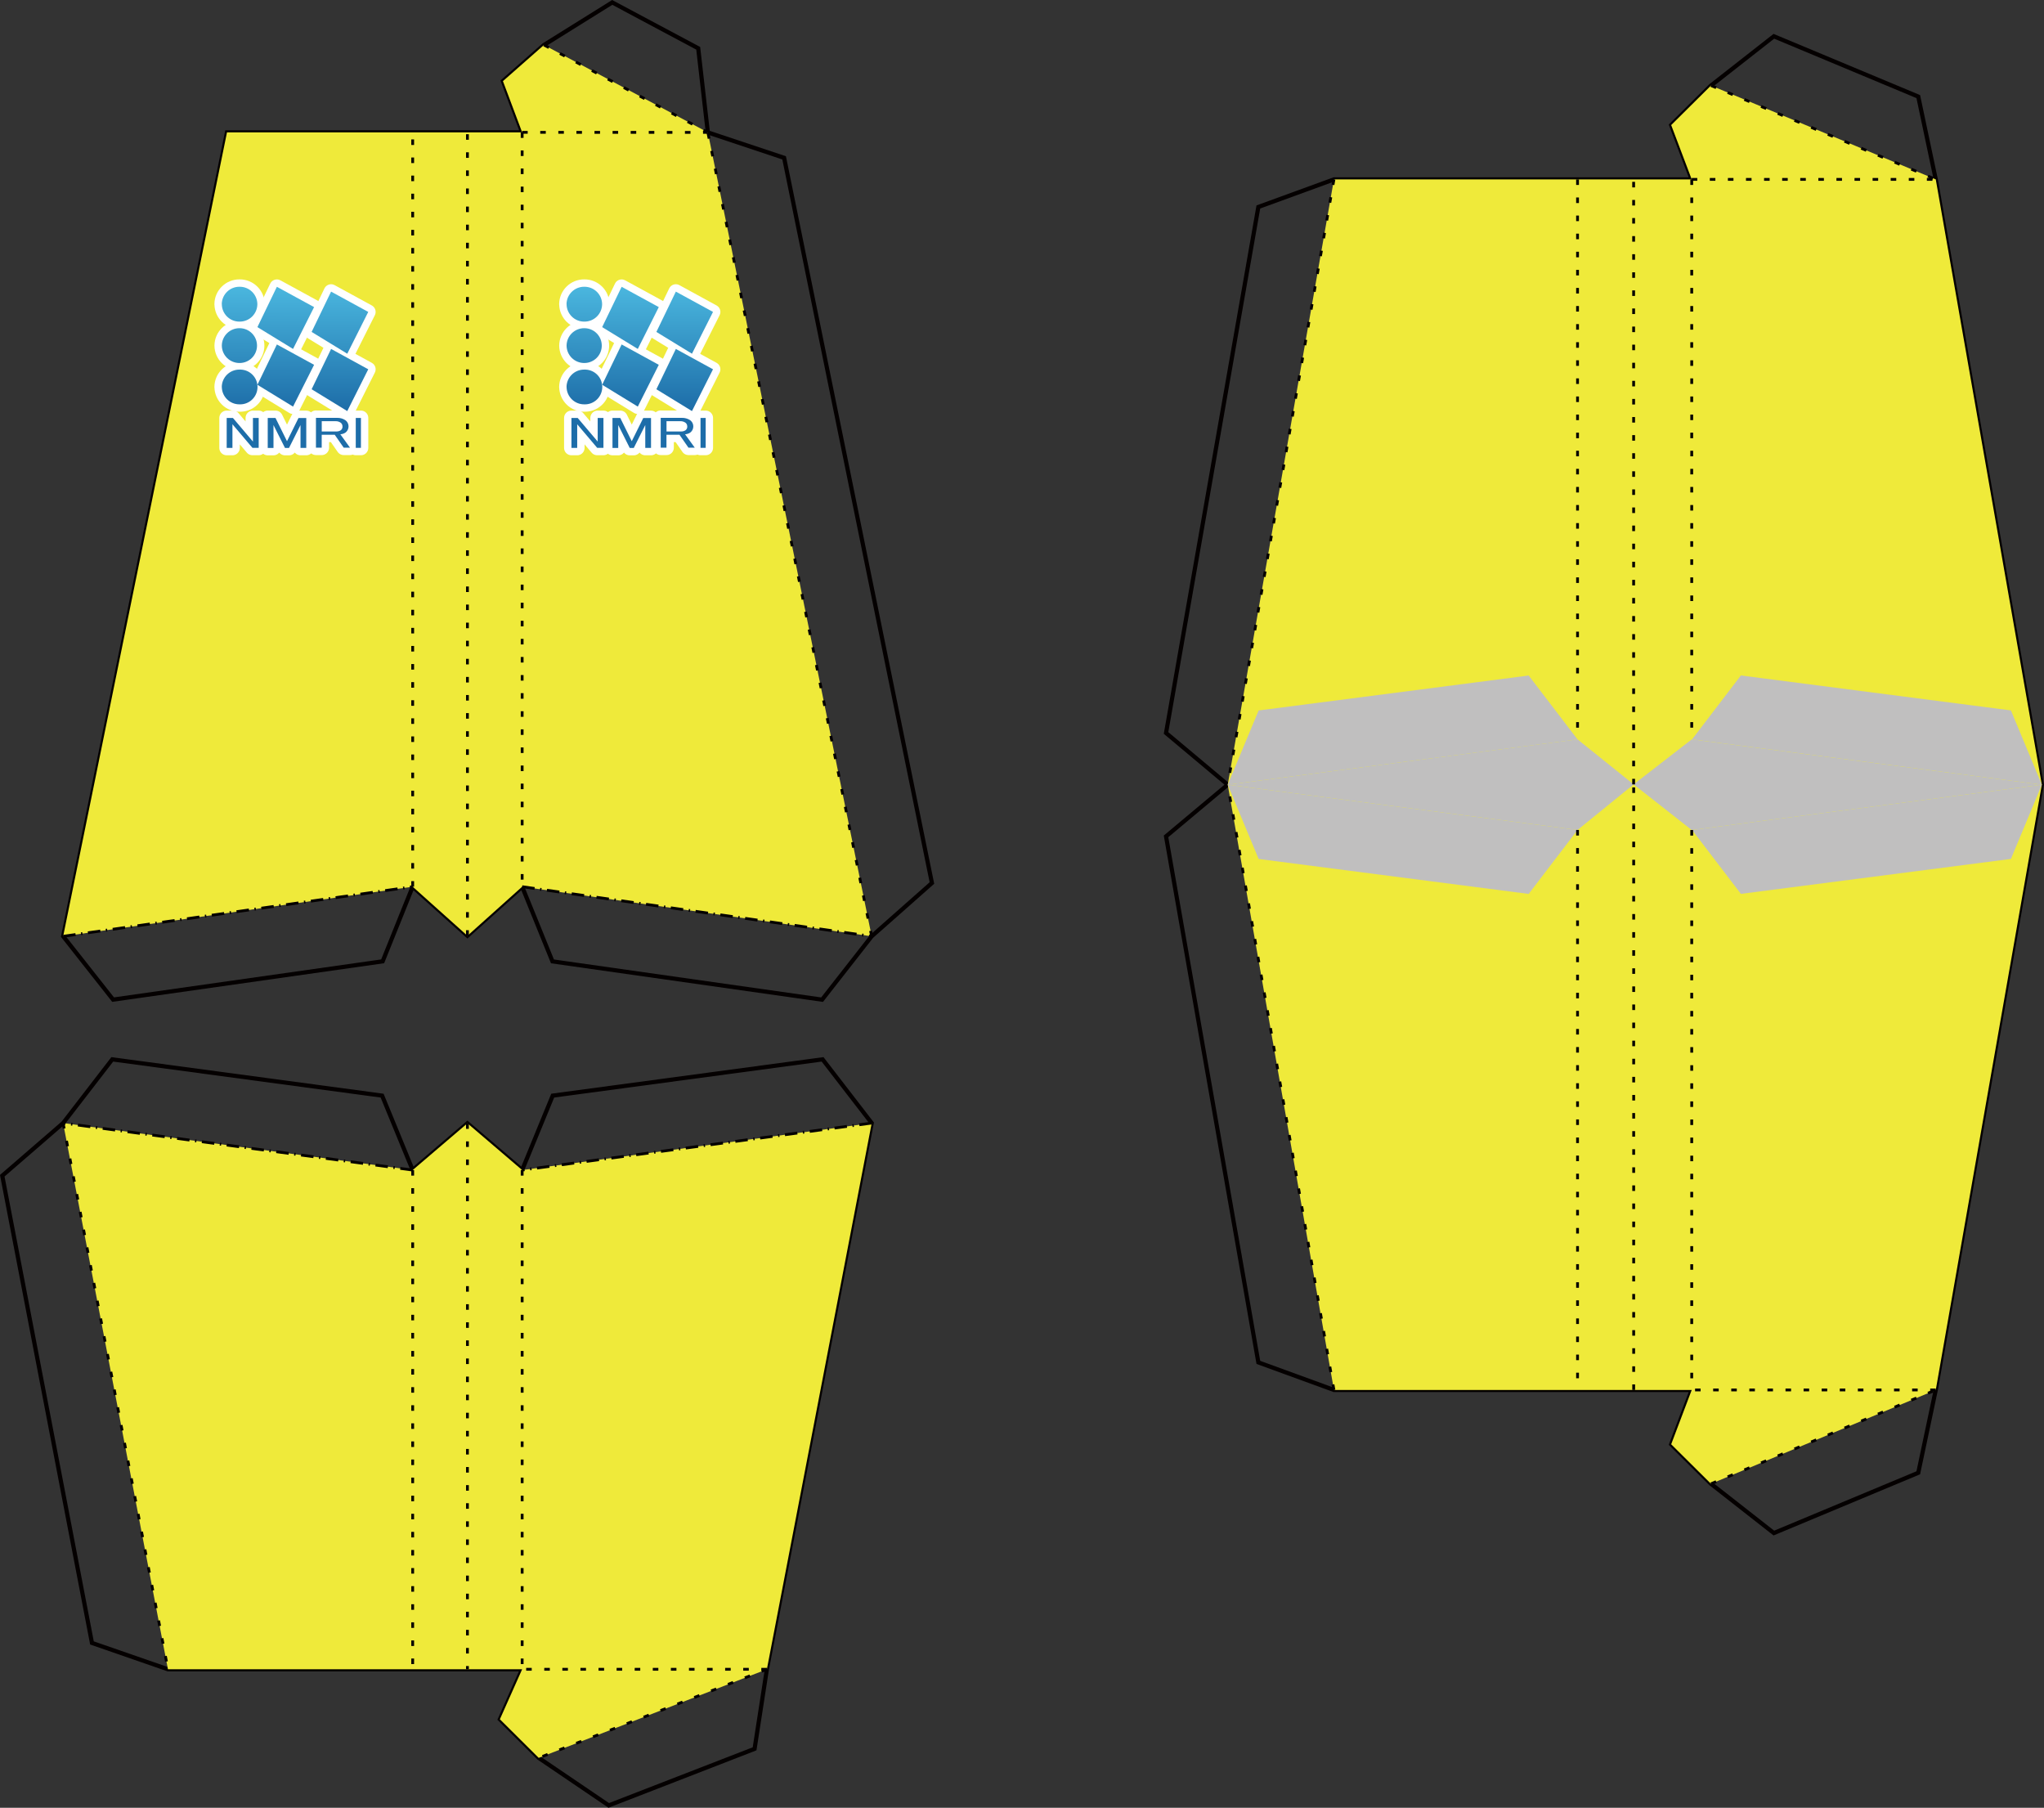 <?xml version="1.0" encoding="UTF-8"?>
<svg id="_レイヤー_2" data-name="レイヤー 2" xmlns="http://www.w3.org/2000/svg" xmlns:xlink="http://www.w3.org/1999/xlink" viewBox="0 0 415.85 367.73">
  <rect x="0" y="0" width="415.85" height="367.73" fill="#333333" stroke="none"/>
  <defs>
    <style>
      .cls-1 {
        fill: #efea3a;
      }

      .cls-1, .cls-2, .cls-3, .cls-4, .cls-5, .cls-6, .cls-7, .cls-8, .cls-9, .cls-10, .cls-11, .cls-12, .cls-13, .cls-14, .cls-15, .cls-16, .cls-17 {
        stroke-width: 0px;
      }

      .cls-2 {
        fill: url(#_名称未設定グラデーション_7-12);
      }

      .cls-3 {
        fill: url(#_名称未設定グラデーション_7-4);
      }

      .cls-4 {
        fill: #1d6da9;
      }

      .cls-5 {
        fill: url(#_名称未設定グラデーション_7-9);
      }

      .cls-6 {
        fill: url(#_名称未設定グラデーション_7-5);
      }

      .cls-7 {
        fill: url(#_名称未設定グラデーション_7-11);
      }

      .cls-8 {
        fill: url(#_名称未設定グラデーション_7-3);
      }

      .cls-9 {
        fill: url(#_名称未設定グラデーション_7-6);
      }

      .cls-18 {
        stroke-width: .85px;
      }

      .cls-18, .cls-19, .cls-20 {
        stroke: #040000;
        stroke-miterlimit: 10;
      }

      .cls-18, .cls-19, .cls-20, .cls-21 {
        fill: none;
      }

      .cls-10 {
        fill: url(#_名称未設定グラデーション_7-10);
      }

      .cls-11 {
        fill: url(#_名称未設定グラデーション_7-14);
      }

      .cls-12 {
        fill: url(#_名称未設定グラデーション_7);
      }

      .cls-13 {
        fill: url(#_名称未設定グラデーション_7-13);
      }

      .cls-14 {
        fill: url(#_名称未設定グラデーション_7-7);
      }

      .cls-15 {
        fill: url(#_名称未設定グラデーション_7-8);
      }

      .cls-16 {
        fill: url(#_名称未設定グラデーション_7-2);
      }

      .cls-19 {
        stroke-dasharray: 0 0 1.13 2.55;
      }

      .cls-19, .cls-20 {
        stroke-width: .57px;
      }

      .cls-20 {
        stroke-dasharray: 0 0 0 0 2.55 1.13 .28 1.13;
      }

      .cls-17 {
        fill: #c0bfbf;
      }

      .cls-21 {
        stroke: #fff;
        stroke-linecap: round;
        stroke-linejoin: round;
        stroke-width: 3px;
      }
    </style>
    <linearGradient id="_名称未設定グラデーション_7" data-name="名称未設定グラデーション 7" x1="270.04" y1="828.34" x2="269.9" y2="803.36" gradientTransform="translate(-221.16 886.81) scale(1 -1)" gradientUnits="userSpaceOnUse">
      <stop offset="0" stop-color="#4ab6de"/>
      <stop offset="1" stop-color="#1d6da8"/>
    </linearGradient>
    <linearGradient id="_名称未設定グラデーション_7-2" data-name="名称未設定グラデーション 7" x1="269.93" y1="828.34" x2="269.78" y2="803.36" xlink:href="#_名称未設定グラデーション_7"/>
    <linearGradient id="_名称未設定グラデーション_7-3" data-name="名称未設定グラデーション 7" x1="269.94" y1="828.34" x2="269.8" y2="803.36" xlink:href="#_名称未設定グラデーション_7"/>
    <linearGradient id="_名称未設定グラデーション_7-4" data-name="名称未設定グラデーション 7" x1="290.36" y1="828.3" x2="290.21" y2="803.35" xlink:href="#_名称未設定グラデーション_7"/>
    <linearGradient id="_名称未設定グラデーション_7-5" data-name="名称未設定グラデーション 7" x1="279.33" y1="828.32" x2="279.18" y2="803.37" xlink:href="#_名称未設定グラデーション_7"/>
    <linearGradient id="_名称未設定グラデーション_7-6" data-name="名称未設定グラデーション 7" x1="279.4" y1="828.3" x2="279.25" y2="803.35" xlink:href="#_名称未設定グラデーション_7"/>
    <linearGradient id="_名称未設定グラデーション_7-7" data-name="名称未設定グラデーション 7" x1="290.43" y1="828.29" x2="290.28" y2="803.34" xlink:href="#_名称未設定グラデーション_7"/>
    <linearGradient id="_名称未設定グラデーション_7-8" data-name="名称未設定グラデーション 7" x1="340.18" y1="828.34" x2="340.04" y2="803.36" xlink:href="#_名称未設定グラデーション_7"/>
    <linearGradient id="_名称未設定グラデーション_7-9" data-name="名称未設定グラデーション 7" x1="340.07" y1="828.34" x2="339.92" y2="803.36" xlink:href="#_名称未設定グラデーション_7"/>
    <linearGradient id="_名称未設定グラデーション_7-10" data-name="名称未設定グラデーション 7" x1="340.08" y1="828.34" x2="339.93" y2="803.36" xlink:href="#_名称未設定グラデーション_7"/>
    <linearGradient id="_名称未設定グラデーション_7-11" data-name="名称未設定グラデーション 7" x1="360.5" y1="828.3" x2="360.35" y2="803.35" xlink:href="#_名称未設定グラデーション_7"/>
    <linearGradient id="_名称未設定グラデーション_7-12" data-name="名称未設定グラデーション 7" x1="349.47" y1="828.32" x2="349.32" y2="803.37" xlink:href="#_名称未設定グラデーション_7"/>
    <linearGradient id="_名称未設定グラデーション_7-13" data-name="名称未設定グラデーション 7" x1="349.54" y1="828.3" x2="349.39" y2="803.35" xlink:href="#_名称未設定グラデーション_7"/>
    <linearGradient id="_名称未設定グラデーション_7-14" data-name="名称未設定グラデーション 7" x1="360.57" y1="828.29" x2="360.42" y2="803.34" xlink:href="#_名称未設定グラデーション_7"/>
  </defs>
  <g id="_切り取り線" data-name="切り取り線">
    <polygon class="cls-18" points="101.7 349.73 106.23 339.56 95.1 339.56 83.96 339.56 34.17 339.56 18.71 334.2 .46 239.16 12.84 228.45 22.84 215.49 77.74 222.87 83.96 238.01 95.1 228.5 106.23 238.01 112.45 222.87 167.35 215.49 177.35 228.45 156.02 339.56 153.52 355.74 123.85 367.25 109.6 357.58 101.7 349.73"/>
    <polygon class="cls-18" points="393.83 36.49 390.27 19.65 360.89 7.38 348.1 17.4 340 25.44 344.18 36.49 332.37 36.49 320.95 36.49 271.39 36.49 256.01 42.1 237.23 149.1 249.78 159.62 237.23 170.13 256.01 277.13 271.39 282.74 320.95 282.74 332.37 282.74 344.18 282.74 340 293.79 348.1 301.83 360.89 311.85 390.27 299.59 393.83 282.74 415.41 159.62 393.83 36.49"/>
    <polyline class="cls-18" points="144.01 26.93 159.53 32.11 189.6 179.62 177.34 190.46 167.25 203.35 112.4 195.56 106.23 180.37 95.1 190.35 83.96 180.37 77.85 195.55 23.01 203.34 12.85 190.46 46.18 26.93 83.96 26.92 95.1 26.92 106.23 26.92 102.32 16.5 110.67 9.15 124.56 .49 142.05 9.82 144.01 26.93"/>
  </g>
  <g id="_グラフィック_カラー" data-name="グラフィック・カラー">
    <polyline class="cls-1" points="144.01 26.93 177.34 190.46 106.23 180.37 95.1 190.35 83.96 180.37 12.85 190.46 46.18 26.93 83.96 26.92 95.1 26.92 106.23 26.92 102.32 16.5 110.67 9.15 144.01 26.93"/>
    <polygon class="cls-1" points="101.7 349.73 106.23 339.56 95.1 339.56 83.96 339.56 34.17 339.56 12.84 228.45 83.96 238.01 95.1 228.5 106.23 238.01 177.35 228.45 156.02 339.56 109.6 357.58 101.7 349.73"/>
    <g>
      <polygon class="cls-1" points="393.83 36.49 348.1 17.4 340 25.44 344.18 36.49 332.37 36.49 320.95 36.49 271.39 36.49 249.78 159.62 271.39 282.74 320.95 282.74 332.37 282.74 344.18 282.74 340 293.79 348.1 301.83 393.83 282.74 415.41 159.62 393.83 36.49"/>
      <g>
        <polygon class="cls-17" points="415.41 159.62 344.18 150.4 332.36 159.56 320.95 150.4 249.78 159.62 320.95 168.83 332.36 159.56 344.18 168.84 415.41 159.62"/>
        <polyline class="cls-17" points="344.25 168.83 354.18 181.83 409.12 174.72 415.41 159.62"/>
        <polyline class="cls-17" points="344.25 150.4 354.18 137.4 409.12 144.51 415.41 159.62"/>
        <polyline class="cls-17" points="320.95 168.83 311.01 181.84 256.07 174.73 249.78 159.62"/>
        <polyline class="cls-17" points="320.95 150.41 311.01 137.41 256.07 144.52 249.78 159.62"/>
      </g>
    </g>
  </g>
  <g id="_グラフィック_文字等" data-name="グラフィック・文字等">
    <g>
      <g>
        <g>
          <path class="cls-21" d="M45.13,78.72c.02,1.97,1.64,3.56,3.62,3.53,1.95.06,3.58-1.47,3.64-3.43.06-1.95-1.47-3.58-3.43-3.64-.07,0-.15,0-.22,0-1.98-.02-3.6,1.56-3.62,3.54h0Z"/>
          <path class="cls-21" d="M45.13,61.87c.01,1.98,1.63,3.57,3.6,3.55,0,0,0,0,.01,0,1.98.02,3.6-1.56,3.62-3.54,0,0,0,0,0-.01-.02-1.98-1.64-3.56-3.62-3.54h0c-1.98-.02-3.6,1.56-3.62,3.54h0Z"/>
          <path class="cls-21" d="M45.13,70.3c.02,1.98,1.64,3.56,3.62,3.54,0,0,0,0,0,0,1.96,0,3.54-1.59,3.54-3.54,0-1.96-1.59-3.54-3.54-3.54-1.98-.02-3.6,1.56-3.62,3.54,0,0,0,0,0,.01Z"/>
          <polygon class="cls-21" points="70.65 71.95 63.4 67.52 67.36 59.32 74.92 63.45 70.65 71.95"/>
          <polygon class="cls-21" points="59.62 70.98 52.37 66.54 56.33 58.34 63.9 62.47 59.62 70.98"/>
          <polygon class="cls-21" points="59.62 82.71 52.37 78.27 56.33 70.07 63.9 74.21 59.62 82.71"/>
          <polygon class="cls-21" points="70.65 83.62 63.4 79.18 67.36 70.98 74.92 75.12 70.65 83.62"/>
          <path class="cls-21" d="M46.12,85.02h1.27s4.07,4.8,4.07,4.8v-4.8h1.17v6.08h-1.27s-4.07-4.8-4.07-4.8v4.81h-1.17v-6.09Z"/>
          <path class="cls-21" d="M54.47,85.02h1.58s2.34,4.73,2.34,4.73l2.34-4.72h1.58v6.08h-1.17v-4.65s-2.34,4.66-2.34,4.66h-.82s-2.34-4.66-2.34-4.66v4.66h-1.17v-6.09Z"/>
          <path class="cls-21" d="M64.29,85h4.27c.6-.02,1.19.14,1.69.46.71.5.87,1.48.37,2.19-.1.14-.23.27-.37.37-.31.19-.65.3-1.01.32l1.97,2.73h-1.28s-1.83-2.63-1.83-2.63h-2.65s0,2.63,0,2.63h-1.17v-6.08ZM65.46,85.67v2.1s3,0,3,0c.31,0,.61-.08.87-.25.24-.18.38-.48.35-.78,0-.31-.14-.61-.4-.78-.29-.19-.62-.29-.97-.28h-2.85Z"/>
          <rect class="cls-21" x="72.38" y="85.02" width="1.05" height="6.08"/>
        </g>
        <g>
          <path class="cls-12" d="M45.13,78.72c.02,1.97,1.64,3.56,3.62,3.53,1.95.06,3.58-1.47,3.64-3.43.06-1.95-1.47-3.58-3.43-3.64-.07,0-.15,0-.22,0-1.98-.02-3.6,1.56-3.62,3.54h0Z"/>
          <path class="cls-16" d="M45.13,61.87c.01,1.98,1.63,3.57,3.6,3.55,0,0,0,0,.01,0,1.98.02,3.6-1.56,3.62-3.54,0,0,0,0,0-.01-.02-1.98-1.64-3.56-3.62-3.54h0c-1.98-.02-3.6,1.56-3.62,3.54h0Z"/>
          <path class="cls-8" d="M45.13,70.3c.02,1.98,1.64,3.56,3.62,3.54,0,0,0,0,0,0,1.96,0,3.54-1.59,3.54-3.54,0-1.96-1.59-3.54-3.54-3.54-1.98-.02-3.6,1.56-3.62,3.54,0,0,0,0,0,.01Z"/>
          <polygon class="cls-3" points="70.65 71.95 63.4 67.52 67.36 59.32 74.92 63.45 70.65 71.95"/>
          <polygon class="cls-6" points="59.62 70.98 52.37 66.54 56.33 58.34 63.9 62.47 59.62 70.98"/>
          <polygon class="cls-9" points="59.62 82.71 52.37 78.27 56.33 70.07 63.9 74.21 59.62 82.71"/>
          <polygon class="cls-14" points="70.65 83.62 63.4 79.18 67.36 70.98 74.92 75.12 70.65 83.62"/>
          <path class="cls-4" d="M46.12,85.02h1.27s4.07,4.8,4.07,4.8v-4.8h1.17v6.08h-1.27s-4.07-4.8-4.07-4.8v4.81h-1.17v-6.09Z"/>
          <path class="cls-4" d="M54.47,85.02h1.58s2.34,4.73,2.34,4.73l2.34-4.72h1.58v6.08h-1.17v-4.65s-2.34,4.66-2.34,4.66h-.82s-2.34-4.66-2.34-4.66v4.66h-1.17v-6.09Z"/>
          <path class="cls-4" d="M64.29,85h4.27c.6-.02,1.19.14,1.69.46.71.5.87,1.48.37,2.19-.1.14-.23.27-.37.37-.31.19-.65.3-1.01.32l1.97,2.73h-1.28s-1.83-2.63-1.83-2.63h-2.65s0,2.63,0,2.63h-1.17v-6.08ZM65.46,85.67v2.1s3,0,3,0c.31,0,.61-.08.87-.25.24-.18.38-.48.35-.78,0-.31-.14-.61-.4-.78-.29-.19-.62-.29-.97-.28h-2.85Z"/>
          <rect class="cls-4" x="72.38" y="85.02" width="1.05" height="6.08"/>
        </g>
      </g>
      <g>
        <g>
          <path class="cls-21" d="M115.27,78.72c.02,1.97,1.64,3.56,3.62,3.53,1.95.06,3.58-1.47,3.64-3.43.06-1.95-1.47-3.58-3.43-3.64-.07,0-.15,0-.22,0-1.98-.02-3.6,1.56-3.62,3.54h0Z"/>
          <path class="cls-21" d="M115.27,61.87c.01,1.98,1.63,3.57,3.6,3.55,0,0,0,0,.01,0,1.98.02,3.6-1.56,3.62-3.54,0,0,0,0,0-.01-.02-1.98-1.64-3.56-3.62-3.54h0c-1.98-.02-3.6,1.56-3.62,3.54h0Z"/>
          <path class="cls-21" d="M115.27,70.3c.02,1.98,1.64,3.56,3.62,3.54,0,0,0,0,0,0,1.96,0,3.54-1.59,3.54-3.54,0-1.96-1.59-3.54-3.54-3.54-1.98-.02-3.6,1.56-3.62,3.54,0,0,0,0,0,.01Z"/>
          <polygon class="cls-21" points="140.78 71.95 133.54 67.52 137.5 59.32 145.06 63.45 140.78 71.95"/>
          <polygon class="cls-21" points="129.76 70.98 122.51 66.54 126.47 58.34 134.03 62.47 129.76 70.98"/>
          <polygon class="cls-21" points="129.76 82.71 122.51 78.27 126.47 70.07 134.03 74.21 129.76 82.71"/>
          <polygon class="cls-21" points="140.78 83.62 133.54 79.18 137.5 70.98 145.06 75.12 140.78 83.62"/>
          <path class="cls-21" d="M116.26,85.02h1.27s4.07,4.8,4.07,4.8v-4.8h1.17v6.08h-1.27s-4.07-4.8-4.07-4.8v4.81h-1.17v-6.09Z"/>
          <path class="cls-21" d="M124.61,85.02h1.58s2.34,4.73,2.34,4.73l2.34-4.72h1.58v6.08h-1.17v-4.65s-2.34,4.66-2.34,4.66h-.82s-2.34-4.66-2.34-4.66v4.66h-1.17v-6.09Z"/>
          <path class="cls-21" d="M134.43,85h4.27c.6-.02,1.19.14,1.69.46.71.5.87,1.48.37,2.19-.1.14-.23.27-.37.37-.31.19-.65.3-1.01.32l1.97,2.73h-1.28s-1.83-2.63-1.83-2.63h-2.65s0,2.63,0,2.63h-1.17v-6.08ZM135.6,85.67v2.1s3,0,3,0c.31,0,.61-.08.87-.25.24-.18.38-.48.35-.78,0-.31-.14-.61-.4-.78-.29-.19-.62-.29-.97-.28h-2.85Z"/>
          <rect class="cls-21" x="142.52" y="85.02" width="1.05" height="6.08"/>
        </g>
        <g>
          <path class="cls-15" d="M115.27,78.72c.02,1.97,1.64,3.56,3.62,3.53,1.95.06,3.58-1.47,3.64-3.43.06-1.95-1.47-3.58-3.43-3.64-.07,0-.15,0-.22,0-1.98-.02-3.6,1.56-3.62,3.54h0Z"/>
          <path class="cls-5" d="M115.27,61.87c.01,1.98,1.63,3.57,3.6,3.55,0,0,0,0,.01,0,1.98.02,3.6-1.56,3.62-3.54,0,0,0,0,0-.01-.02-1.98-1.64-3.56-3.62-3.54h0c-1.98-.02-3.6,1.56-3.62,3.54h0Z"/>
          <path class="cls-10" d="M115.27,70.3c.02,1.98,1.64,3.56,3.62,3.54,0,0,0,0,0,0,1.96,0,3.54-1.59,3.54-3.54,0-1.96-1.59-3.54-3.54-3.54-1.98-.02-3.6,1.56-3.62,3.54,0,0,0,0,0,.01Z"/>
          <polygon class="cls-7" points="140.78 71.95 133.54 67.52 137.5 59.32 145.06 63.45 140.78 71.95"/>
          <polygon class="cls-2" points="129.76 70.98 122.51 66.54 126.47 58.34 134.03 62.47 129.76 70.98"/>
          <polygon class="cls-13" points="129.76 82.71 122.51 78.27 126.47 70.07 134.03 74.21 129.76 82.71"/>
          <polygon class="cls-11" points="140.78 83.62 133.54 79.18 137.5 70.98 145.06 75.12 140.78 83.62"/>
          <path class="cls-4" d="M116.26,85.02h1.27s4.07,4.8,4.07,4.8v-4.8h1.17v6.08h-1.27s-4.07-4.8-4.07-4.8v4.81h-1.17v-6.09Z"/>
          <path class="cls-4" d="M124.61,85.02h1.58s2.34,4.73,2.34,4.73l2.34-4.72h1.58v6.08h-1.17v-4.65s-2.34,4.66-2.34,4.66h-.82s-2.34-4.66-2.34-4.66v4.66h-1.17v-6.09Z"/>
          <path class="cls-4" d="M134.43,85h4.27c.6-.02,1.19.14,1.69.46.71.5.87,1.48.37,2.19-.1.14-.23.27-.37.37-.31.19-.65.3-1.01.32l1.97,2.73h-1.28s-1.83-2.63-1.83-2.63h-2.65s0,2.63,0,2.63h-1.17v-6.08ZM135.6,85.67v2.1s3,0,3,0c.31,0,.61-.08.87-.25.24-.18.38-.48.35-.78,0-.31-.14-.61-.4-.78-.29-.19-.62-.29-.97-.28h-2.85Z"/>
          <rect class="cls-4" x="142.52" y="85.02" width="1.05" height="6.08"/>
        </g>
      </g>
    </g>
  </g>
  <g id="_折り線" data-name="折り線">
    <g>
      <line class="cls-19" x1="271.39" y1="36.49" x2="249.78" y2="159.61"/>
      <path class="cls-19" d="M344.18,36.49v113.9M332.36,159.56V36.49M344.18,36.49h49.65"/>
      <line class="cls-19" x1="320.95" y1="168.83" x2="320.95" y2="282.74"/>
      <line class="cls-19" x1="320.95" y1="36.49" x2="320.95" y2="150.4"/>
      <line class="cls-19" x1="271.39" y1="282.74" x2="249.78" y2="159.62"/>
      <path class="cls-19" d="M344.18,168.84v113.9M332.37,282.74v-123.07M393.83,282.74h-49.65"/>
      <line class="cls-19" x1="348.1" y1="17.4" x2="393.83" y2="36.49"/>
      <line class="cls-19" x1="348.1" y1="301.83" x2="393.83" y2="282.74"/>
    </g>
    <g>
      <line class="cls-19" x1="95.1" y1="190.35" x2="95.1" y2="26.92"/>
      <line class="cls-19" x1="106.23" y1="26.92" x2="106.23" y2="180.37"/>
      <line class="cls-19" x1="177.34" y1="190.46" x2="144.01" y2="26.93"/>
      <line class="cls-19" x1="83.96" y1="180.37" x2="83.96" y2="26.92"/>
      <line class="cls-19" x1="106.23" y1="26.92" x2="144.01" y2="26.93"/>
      <line class="cls-20" x1="12.85" y1="190.46" x2="83.96" y2="180.37"/>
      <line class="cls-20" x1="106.23" y1="180.37" x2="177.34" y2="190.46"/>
      <line class="cls-19" x1="110.67" y1="9.15" x2="144.01" y2="26.93"/>
    </g>
    <g>
      <line class="cls-19" x1="106.23" y1="238.01" x2="106.23" y2="339.56"/>
      <line class="cls-19" x1="95.1" y1="228.5" x2="95.1" y2="339.56"/>
      <line class="cls-19" x1="12.84" y1="228.45" x2="34.17" y2="339.56"/>
      <line class="cls-19" x1="83.96" y1="238.01" x2="83.96" y2="339.56"/>
      <line class="cls-19" x1="156.02" y1="339.56" x2="106.23" y2="339.56"/>
      <line class="cls-20" x1="177.35" y1="228.45" x2="106.23" y2="238.01"/>
      <line class="cls-20" x1="83.96" y1="238.01" x2="12.84" y2="228.45"/>
      <line class="cls-19" x1="156.02" y1="339.56" x2="109.6" y2="357.58"/>
    </g>
  </g>
</svg>